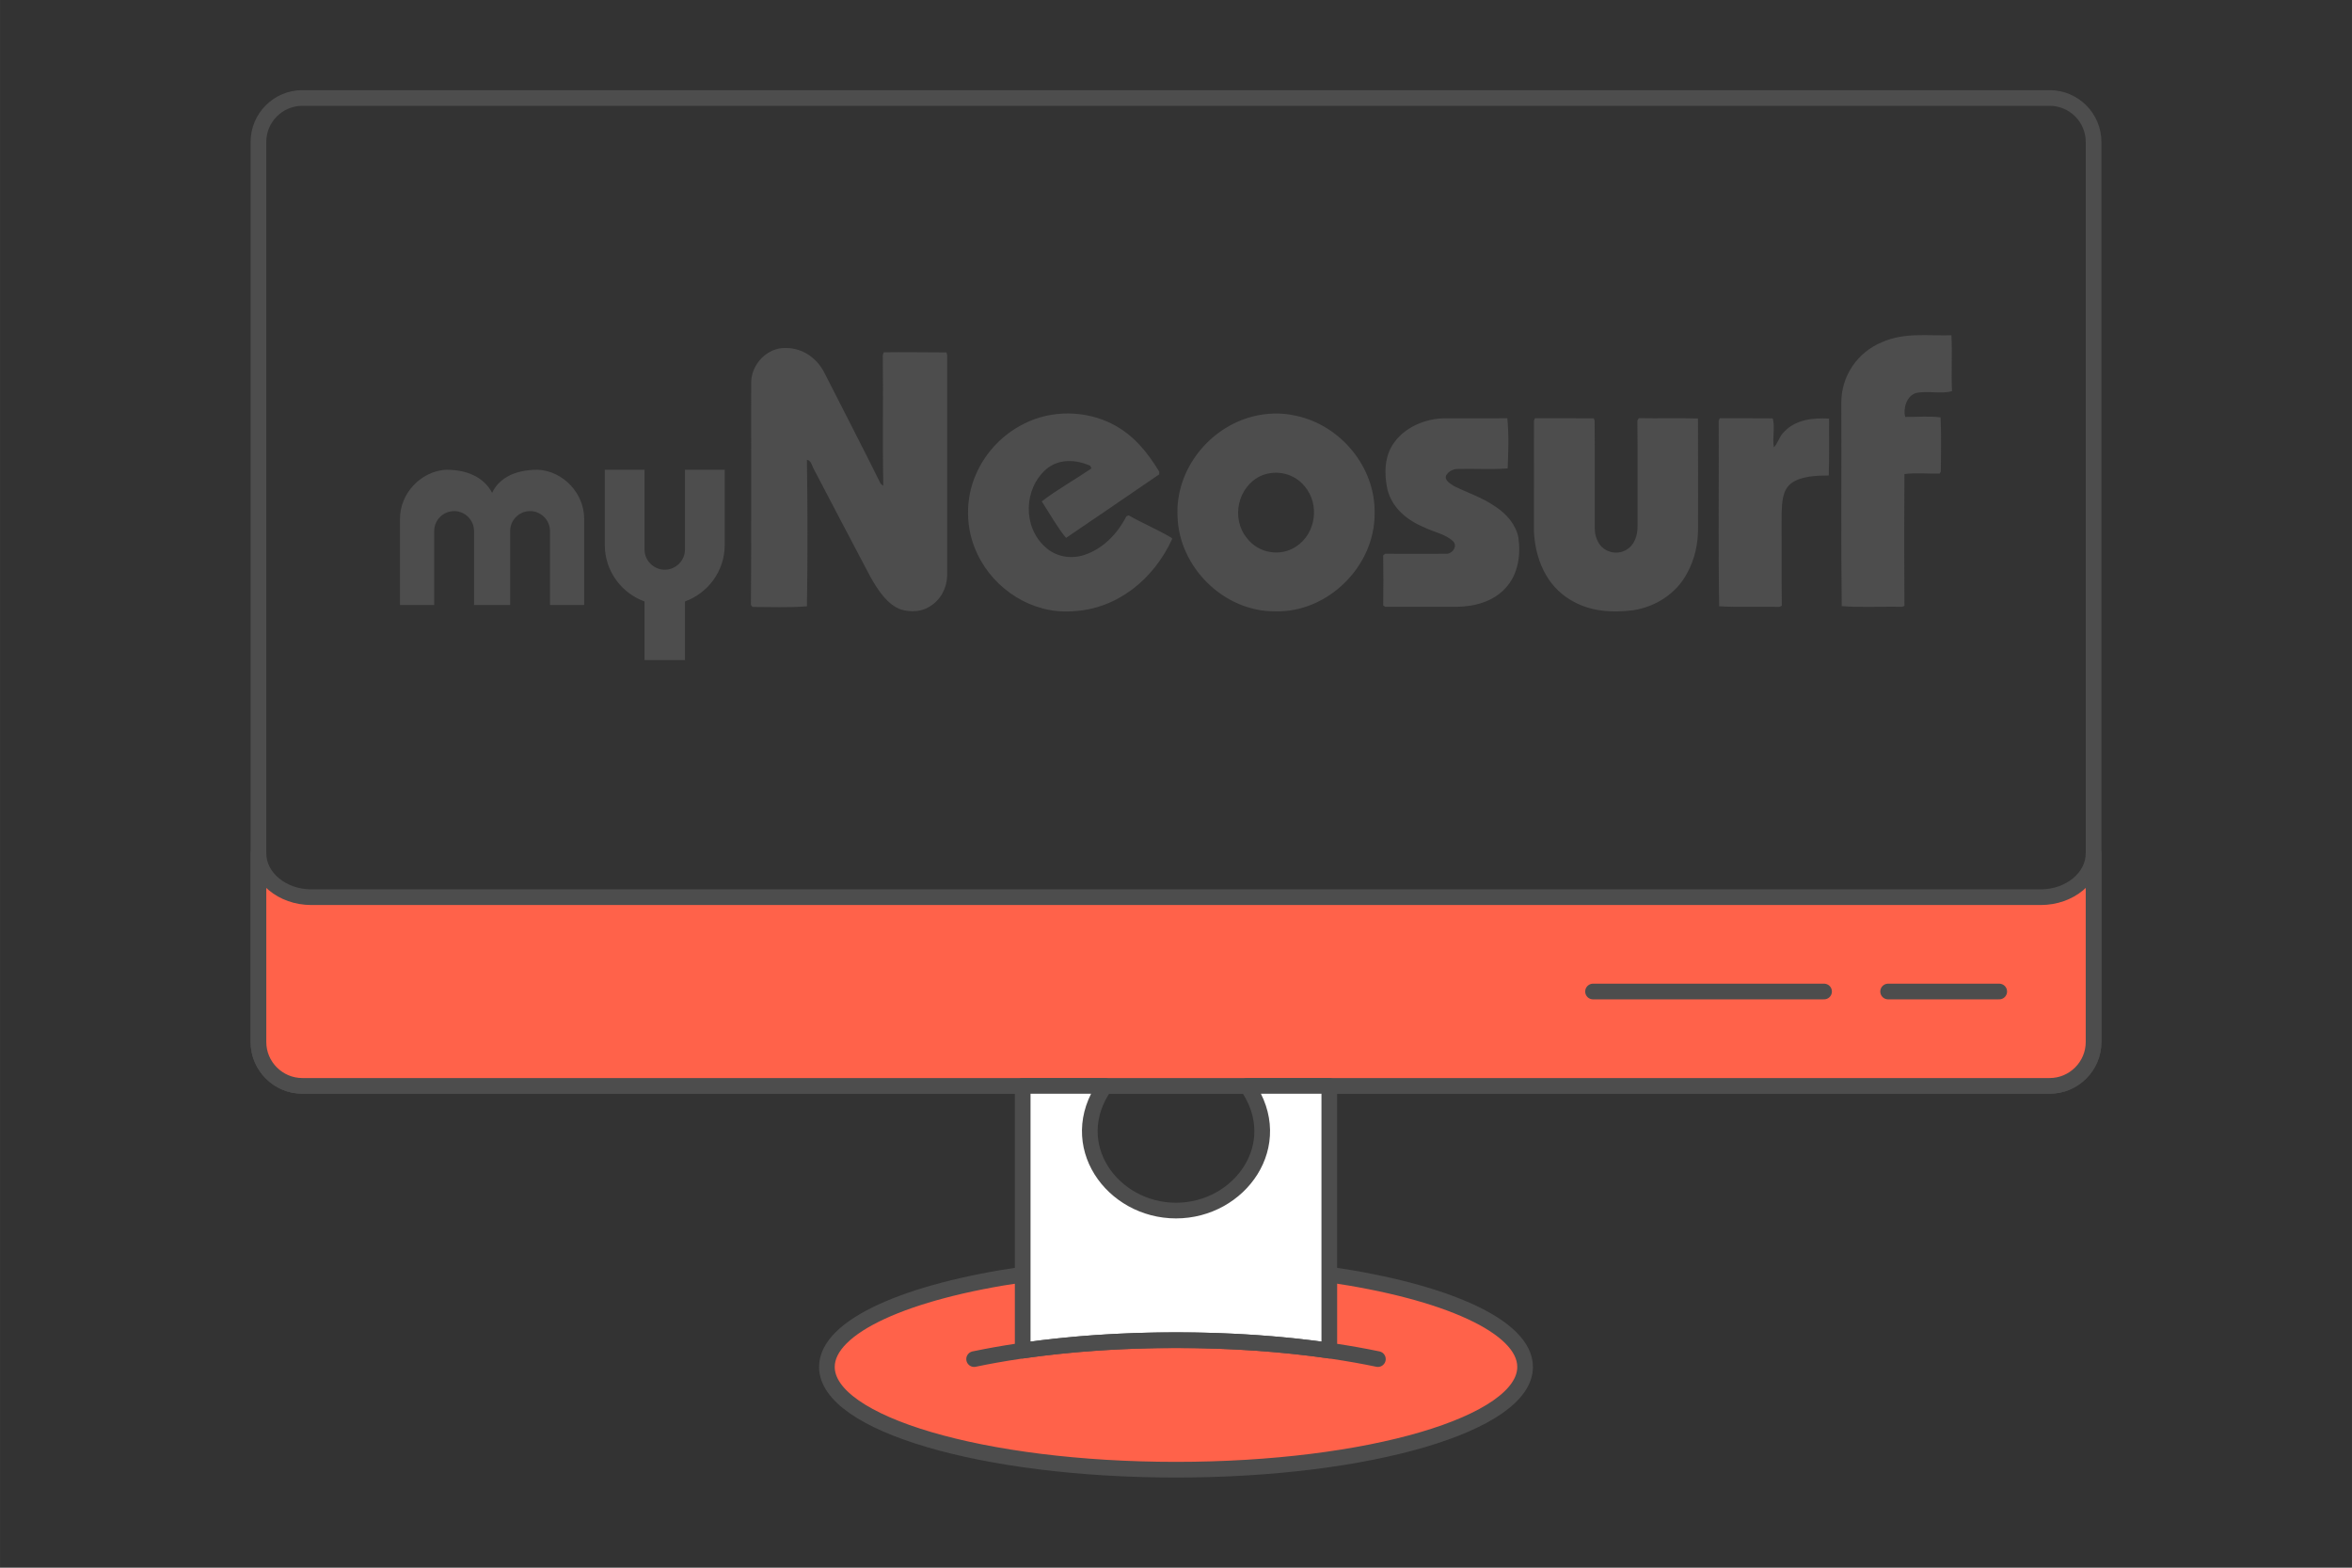 <?xml version="1.0" encoding="UTF-8"?>
<!DOCTYPE svg PUBLIC "-//W3C//DTD SVG 1.1//EN" "http://www.w3.org/Graphics/SVG/1.1/DTD/svg11.dtd">
<!-- Creator: CorelDRAW 2020 (64-Bit) -->
<svg xmlns="http://www.w3.org/2000/svg" xml:space="preserve" width="300px" height="200px" version="1.1" style="shape-rendering:geometricPrecision; text-rendering:geometricPrecision; image-rendering:optimizeQuality; fill-rule:evenodd; clip-rule:evenodd"
viewBox="0 0 13951.1 9300.8"
 xmlns:xlink="http://www.w3.org/1999/xlink"
 xmlns:xodm="http://www.corel.com/coreldraw/odm/2003">
 <rect x="0" y="0" width="13951.1" height="9300.8" fill="#333333" stroke="none"/>
 <defs>
  <style type="text/css">
   <![CDATA[
    .str0 {stroke:#4D4D4D;stroke-width:93;stroke-miterlimit:2.613}
    .str1 {stroke:#4D4D4D;stroke-width:93;stroke-linecap:round;stroke-linejoin:round;stroke-miterlimit:2.613}
    .fil0 {fill:none}
    .fil1 {fill:#FF624A}
    .fil2 {fill:white}
    .fil3 {fill:#4D4D4D;fill-rule:nonzero}
   ]]>
  </style>
 </defs>
 <g id="Layer_x0020_1">
  <g id="_3109761163040">
   <g>
    <g>
     <g>
      <g>
       <polygon class="fil0" points="0,0 13951.1,0 13951.1,9300.8 0,9300.8 "/>
      </g>
     </g>
    </g>
    <g>
     <path class="fil1 str0" d="M6066.2 7561.8l1818.7 0c687.8,99.2 1161.4,307.3 1161.4,548 0,336.7 -927,609.7 -2070.7,609.7 -1143.7,0 -2070.8,-273 -2070.8,-609.7 0,-240.7 473.7,-448.8 1161.4,-548z"/>
     <path class="fil0 str1" d="M12158 6442.3l-10364.8 0c-143.2,0 -260.2,-117.1 -260.2,-260.2l0 -5340.6c0,-143.2 117,-260.2 260.2,-260.2l10364.8 0c143.1,0 260.2,117 260.2,260.2l0 5340.6c0,143.1 -117.1,260.2 -260.2,260.2z"/>
     <path class="fil1 str1" d="M12158 6442.3l-10364.8 0c-143.2,0 -260.2,-117.1 -260.2,-260.2l0 -1119.5c0,143.1 140.8,260.2 313,260.2l10259.1 0c172.2,0 313.1,-117.1 313.1,-260.2l0 1119.5c0,143.1 -117.1,260.2 -260.2,260.2z"/>
     <path class="fil2 str1" d="M7884.8 8012.8l0.1 0 0 -1570.5 -487.4 0c241.9,347.3 -43.1,739.8 -421.9,739.8 -378.9,0 -663.9,-392.5 -421.9,-739.8l-487.5 0 0 1570.5 0 0c274.5,-39.6 583.1,-61.8 909.4,-61.8 326.2,0 634.8,22.2 909.2,61.8z"/>
     <path class="fil0 str1" d="M8173 8063.2c-338,-70.6 -751.3,-112.2 -1197.4,-112.2 -446.2,0 -859.4,41.5 -1197.5,112.2"/>
     <line class="fil0 str1" x1="11199.6" y1="5882.5" x2="11858.6" y2= "5882.5" />
     <line class="fil0 str1" x1="9449.2" y1="5882.5" x2="10819.6" y2= "5882.5" />
    </g>
   </g>
   <path id="XMLID_425_" class="fil3" d="M11575 1989.4c5.8,106 -1.8,223.3 3.5,331 -63.9,19.1 -147.6,-4.1 -214,11.5 -55.1,16.9 -77.2,92 -63.4,141.6 68.7,1.2 142.2,-6.4 209.6,2.8 5,105.6 1.9,214 1.6,320l-6.5 13.1c-68.7,2.3 -142.2,-6 -209.5,3.2 -1.7,260.2 -1.6,522.1 0,782.5l-16.2 5.1c-116,-3.1 -242.2,5.3 -355.8,-4.2 -4.8,-395.8 -0.5,-808.4 -2.3,-1206.1 -0.9,-159.5 95.8,-300.4 242.6,-360.4 131.9,-58 266.3,-37 410.4,-40.2l0 0.1zm-7987.6 797.4l235.6 0 0 473.3c0,65.6 54.5,120 120,120 65.6,0 120,-54.4 120,-120l0 -473.3 235.7 0 0 446.8c0,153.6 -98.7,285.2 -235.7,334.7l0 347.6 -240 0 0 -347.6c-137,-49.5 -235.6,-181.1 -235.6,-334.7l0 -446.8zm-668.5 137.3c-37.5,-73.8 -122.6,-137.3 -273.1,-137.3l0 0c-150.3,9.3 -273.2,140.2 -273.2,291l0 511.5 202.9 0 0 -438.9c0,-64.9 53.2,-118.1 118.1,-118.1l0 0c65,0 118.2,53.2 118.2,118.1l0 438.9 107.1 0 107.1 0 0 -438.9c0,-64.9 53.2,-118.1 118.2,-118.1l0 0c64.9,0 118.1,53.2 118.1,118.1l0 438.9 202.8 0 0 -511.5c0,-150.8 -122.9,-281.7 -273.1,-291l0 0c-150.5,0 -235.6,58.1 -273.1,137.3zm1740.8 -859.5c101.2,-0.4 185.8,59.1 230.8,148 108.7,214.8 228.3,444.9 333.3,657.3l15.6 12.2c-5.3,-258.2 0.3,-517.9 -3.2,-776.3l6.2 -15.6c123.4,-1.9 248.1,0.7 371.9,0.7l3.9 16.2c0,435.9 0,873.4 0,1309.6 -2.3,73.8 -39.7,143.7 -103.8,181.8 -48.5,32 -113.6,33.6 -167.9,18.4 -84.8,-28.9 -139.5,-118.1 -182,-191.5 -112,-212.6 -224.1,-425.2 -335.2,-638.3 -12.6,-19.8 -16.3,-55.8 -43,-59 4.2,287.3 4.6,581.7 0.1,868.8 -106.3,9.2 -215.9,3.9 -322.8,4l-9.4 -11.6c3.2,-441.1 0.4,-882.6 1.4,-1323.7 3.4,-106.7 95.2,-203.7 204.1,-201l0 0zm1943.1 453.6c121.8,63.6 203.9,165 273.7,280.8l-0.7 15.4c-182.9,126.3 -368.6,251.3 -552.3,376.8 -52,-62 -98.9,-146.9 -144.1,-216.5 87.1,-67.6 201.6,-132 294.7,-195.6l-7.6 -15.9c-84.8,-37.9 -187.8,-42.8 -261.4,21.1 -132.4,115.7 -139,338.2 -8.1,458.4 62.3,59.7 151.5,76.3 232.9,50.3 112.9,-36.7 197.7,-125.5 251,-229.2l13.6 -6.4c83.6,47.4 174.2,85.3 256.1,134.3l2.3 5.9c-108.5,237.7 -326.5,418.1 -594,429 -235,16.7 -461.6,-128.5 -560.9,-338.9 -71.7,-146.8 -74.9,-326.3 -8.3,-475.3 56.3,-129.2 159.3,-237 285.8,-299.1 161.6,-82.5 367.1,-79.5 527.3,4.9l0 0zm1968.6 -36.4c123.1,-0.4 246.4,-0.4 369.4,-0.2 9.8,95.8 6.2,200.7 2,297.3 -98.6,7.7 -201.6,0.4 -300.9,3.4 -26.4,1.6 -51.2,15.9 -64.3,39 -10.8,30.2 27.5,49.3 48,63.1 83.9,41.1 169.4,68 247.6,123.1 63.4,42.3 118.1,104.7 133.3,181.2 15,106.2 -1.8,221.1 -77.7,301.8 -73.5,79.3 -181.8,107.8 -286.6,109.6 -141.7,-0.2 -283.5,-0.2 -425.5,0.1l-12.2 -9c1.6,-98.7 1.8,-197.9 -0.2,-296.5l12.4 -9.2c123.4,-0.3 247.1,1.3 370.3,-0.3 32.8,-5.5 59.5,-47.6 31,-75.2 -43.9,-40.9 -114.2,-54.2 -168,-80.2 -102.1,-42.7 -189.7,-112.4 -219.7,-223.2 -21.2,-95.3 -19.8,-204.5 42.5,-285.2 66.7,-90.8 188,-139.5 298.6,-139.6l0 0zm532.8 -0.4c116.5,0.5 233.1,-0.5 349.7,0.5l4.8 14.7c1.6,212.3 0,424.8 0.7,637.1 0.2,33.4 8.7,65.3 26.9,93.4 34,49.1 102.2,66 155.1,37.9 55.6,-29.2 73.1,-89.9 72,-148.9 -0.9,-207 1.6,-414.3 -1,-621.2l8.1 -14c117,2.3 234.4,-1.4 351.2,1.9 1.6,214.9 0.2,434.9 0.5,650.5 0.4,93.5 -19.6,185 -64.8,267.1 -63.7,121.1 -186.9,199.8 -320.7,220.2 -129.9,15.9 -258.1,7.6 -372,-62 -144,-85.4 -209.1,-245.8 -216,-407.6 0,-217.7 0,-437 0.2,-654.7l5.3 -14.9zm1096.7 0c104.8,0.7 209.7,-0.7 314.5,0.7 14.4,54.2 -3.5,116.8 6.6,172.1 25.3,-27.1 33.1,-66.9 61.4,-93.1 68.7,-72.4 171.5,-83.1 265.9,-77.6 -0.9,112.3 1.9,225.7 -1.8,337.6 -71,0.5 -164.3,2.4 -223.2,46.5 -53.5,42.9 -53.7,114.5 -56.5,177.2 0.9,182.9 -1,365.9 1.1,548.9l-14.4 6.9c-117.5,-3.2 -241,3.7 -357.2,-3.7 -5.8,-359.5 -0.7,-739 -2.6,-1101l6.2 -14.5zm-2514.3 -15c-84.8,-19.5 -172.9,-16.8 -257,4.9 -261.1,67.1 -458.6,319.2 -445,591.2 7.6,301.8 274.9,566.6 577.9,564.3 314,9.7 593.8,-268.7 591.2,-582 5,-273.5 -201.4,-522.2 -467.1,-578.4zm1.8 775.9c-93.8,62.7 -223.4,40.2 -291.7,-49 -97,-118 -55.3,-307.4 84.2,-371 89.9,-38.2 196.7,-13.3 258.1,63 90.6,107.5 66.9,279.7 -50.6,357l0 0z"/>
  </g>
 </g>
</svg>

